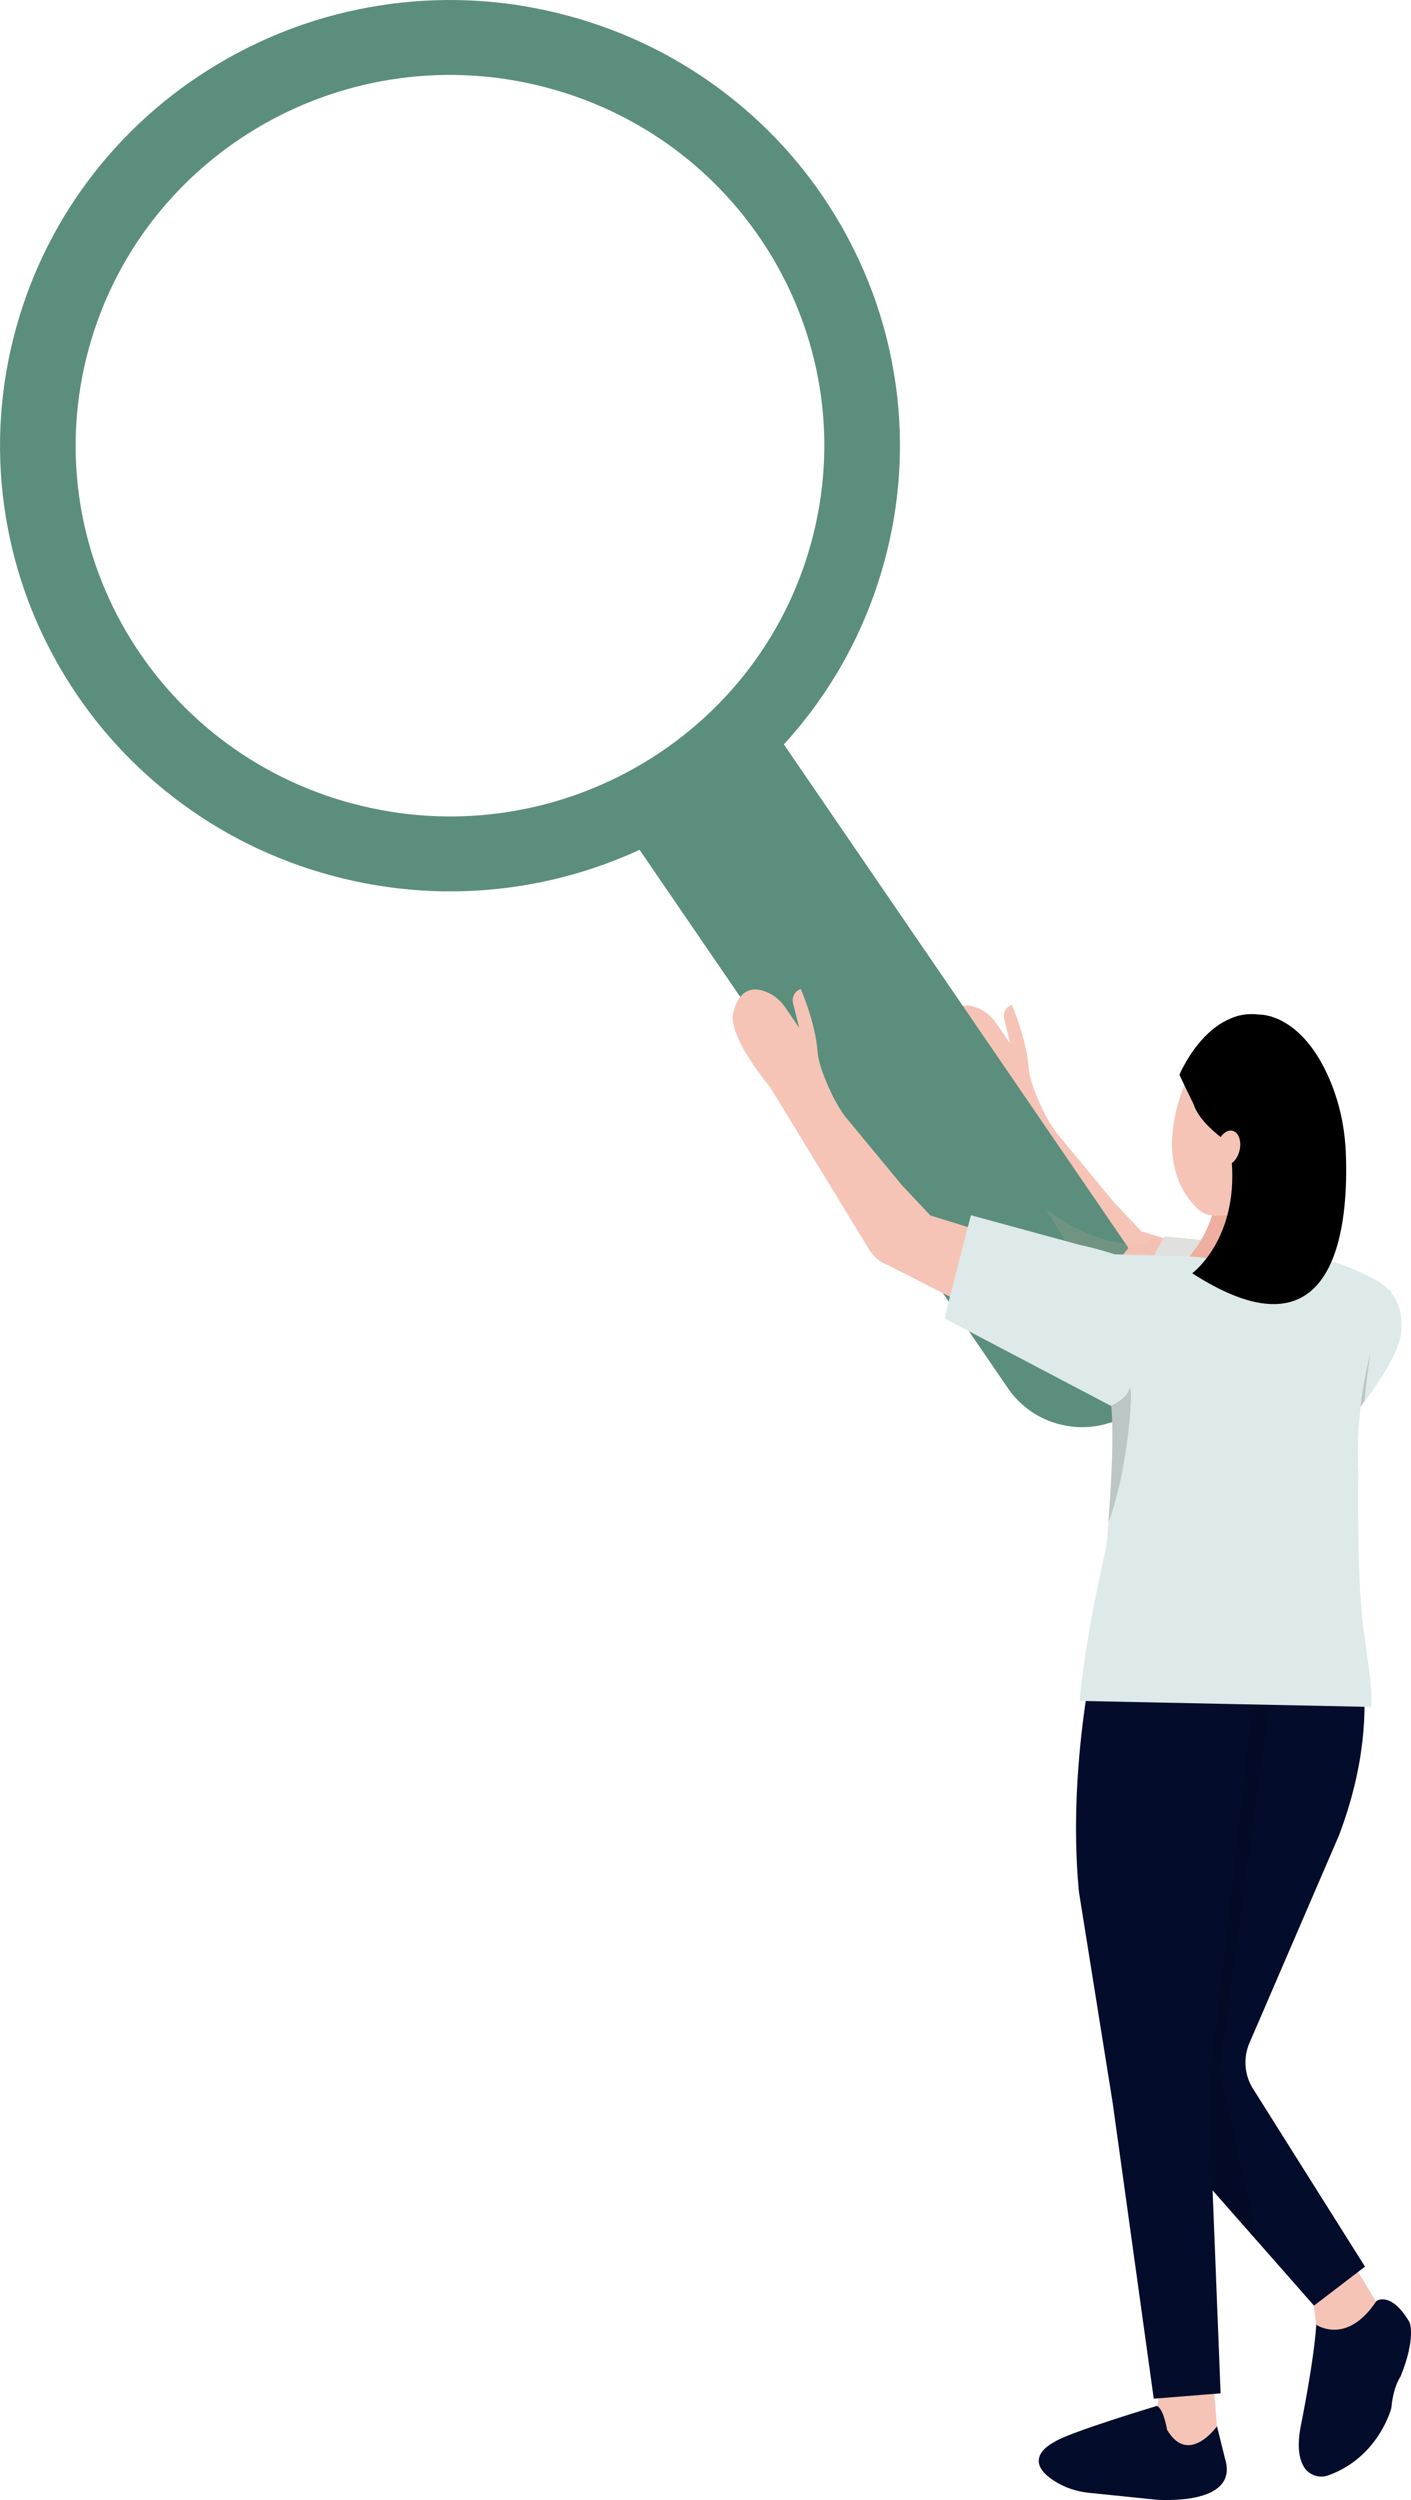 <svg width="48" height="85" viewBox="0 0 48 85" fill="none" xmlns="http://www.w3.org/2000/svg">
<g clip-path="url(#clip0_217_1934)">
<path d="M32.1 35.094C32.105 36.02 33.363 37.481 33.363 37.481L35.572 41.098L36.746 43.023C36.914 43.297 37.164 43.485 37.444 43.578C37.526 43.605 37.611 43.624 37.697 43.635C38.067 43.683 38.458 43.574 38.758 43.294L38.826 42.298L38.853 41.892L38.846 41.886L37.874 40.852L35.928 38.498C35.564 38.01 35.297 37.374 35.146 36.954C35.064 36.727 35.008 36.49 34.988 36.25C34.947 35.761 34.805 35.24 34.674 34.842C34.542 34.443 34.421 34.167 34.421 34.167C34.222 34.235 34.107 34.443 34.158 34.646L34.369 35.49L33.894 34.794C33.734 34.558 33.508 34.37 33.242 34.263C32.246 33.863 32.101 35.096 32.101 35.096L32.1 35.094Z" fill="#F5C4B6"/>
<path d="M30.475 13.117C30.209 11.176 29.572 9.327 28.585 7.621C27.597 5.915 26.307 4.437 24.749 3.227C23.136 1.975 21.308 1.068 19.315 0.533C17.323 -0.003 15.282 -0.135 13.251 0.138C11.29 0.402 9.422 1.032 7.699 2.01C5.975 2.988 4.482 4.265 3.26 5.806C1.995 7.403 1.079 9.213 0.538 11.186C-0.002 13.158 -0.136 15.178 0.14 17.189C0.406 19.13 1.043 20.98 2.03 22.686C3.018 24.392 4.309 25.87 5.866 27.079C7.479 28.332 9.307 29.238 11.3 29.774C13.293 30.309 15.333 30.442 17.365 30.169C19.326 29.905 21.194 29.275 22.917 28.297C24.64 27.319 26.134 26.042 27.355 24.501C28.62 22.904 29.536 21.094 30.077 19.121C30.618 17.148 30.752 15.129 30.476 13.117H30.475ZM11.973 27.317C5.187 25.494 1.179 18.57 3.02 11.852C4.862 5.135 11.856 1.167 18.642 2.99C25.428 4.813 29.436 11.736 27.595 18.454C25.753 25.171 18.759 29.139 11.974 27.316L11.973 27.317Z" fill="#5B8E7D"/>
<path d="M34.288 47.198L20.831 27.54C20.717 27.375 20.761 27.15 20.928 27.038L25.368 24.058C25.536 23.946 25.763 23.989 25.876 24.155L39.334 43.812C40.278 45.192 39.914 47.068 38.52 48.003C37.127 48.938 35.232 48.577 34.287 47.198H34.288Z" fill="#5B8E7D"/>
<path d="M37.438 43.58L39.264 44.51L40.049 44.91L40.585 45.184L40.634 45.208L43.348 46.592L43.861 45.279L44.509 43.623L42.792 43.091L40.678 42.436L40.199 42.288L39.579 42.095L39.344 42.022L39.25 41.993L38.855 41.871L38.846 41.882L38.5 42.299L37.972 42.936L37.52 43.481L37.443 43.575L37.438 43.58Z" fill="#F5C4B6"/>
<path d="M39.705 44.896L39.768 44.95L39.667 45.346L39.635 45.47L39.623 45.627L44.002 50.327C44.495 49.89 45.361 48.992 46.129 48.027C46.181 47.961 46.233 47.895 46.283 47.83C46.329 47.771 46.374 47.711 46.419 47.652C47.122 46.718 47.68 45.767 47.68 45.145C47.68 45.05 47.677 44.955 47.671 44.86C47.655 44.591 47.572 44.334 47.435 44.11C47.4 44.053 47.361 43.998 47.319 43.945C47.293 43.913 47.266 43.882 47.238 43.852C47.132 43.739 47.009 43.64 46.871 43.56C46.298 43.227 45.576 42.96 44.967 42.769C44.264 42.549 43.713 42.431 43.713 42.431L43.036 42.366L40.863 42.156L39.615 42.036L39.58 42.098L39.25 42.685L38.563 43.903L39.265 44.513L39.706 44.897L39.705 44.896Z" fill="#DEE9E9"/>
<path opacity="0.15" d="M46.128 48.024C46.144 48.194 46.182 48.327 46.226 48.427C46.241 48.222 46.26 48.022 46.283 47.826C46.329 47.767 46.374 47.708 46.419 47.648C46.484 46.898 46.616 46.027 46.622 45.991C46.177 46.964 46.089 47.608 46.129 48.023L46.128 48.024Z" fill="black"/>
<path d="M41.26 80.79L41.481 83.475L40.155 83.978L39.16 82.925L39.577 80.674L41.26 80.79Z" fill="#F5C4B6"/>
<path d="M39.702 82.609C39.702 82.609 39.59 81.912 39.358 81.799C39.358 81.799 36.297 82.717 35.856 83.033C35.856 83.033 34.691 83.586 35.848 84.339C36.206 84.572 36.614 84.71 37.035 84.753L39.298 84.985C39.298 84.985 42.189 85.243 41.672 83.587L41.4 82.491C41.4 82.491 40.432 83.856 39.702 82.61L39.702 82.609Z" fill="#040C2B"/>
<path d="M46.053 76.996L47.222 78.936L45.257 80.439L44.886 79.931L44.542 77.192L46.053 76.996Z" fill="#F5C4B6"/>
<path d="M47.949 78.953C47.949 78.953 48.183 79.476 47.645 80.8C47.645 80.8 47.397 81.13 47.331 81.876C47.331 81.876 46.899 83.553 45.179 84.163C44.863 84.276 44.507 84.144 44.34 83.844C44.193 83.581 44.113 83.147 44.261 82.428C44.261 82.428 44.696 80.295 44.777 79.039C44.777 79.039 45.813 79.762 46.826 78.23C46.826 78.23 47.318 77.881 47.949 78.954L47.949 78.953Z" fill="#040C2B"/>
<path d="M39.834 72.862L42.808 76.24L44.7 78.39L46.435 77.064L42.622 71.01C42.331 70.548 42.287 69.965 42.504 69.462L45.552 62.397C47.337 57.684 45.814 54.74 45.814 54.74L39.493 54.861L39.69 56.039L40.556 61.238L38.828 68.855C38.504 70.28 38.881 71.778 39.834 72.862Z" fill="#040C2B"/>
<path opacity="0.15" d="M39.834 72.862L42.808 76.24L41.482 70.389L43.413 56.264L39.69 56.039L40.556 61.238L38.828 68.855C38.504 70.28 38.881 71.778 39.834 72.862Z" fill="black"/>
<path d="M36.704 64.325L37.851 71.495L39.249 81.554L41.009 81.413L41.523 81.372L41.119 71.128L42.896 55.507L37.459 55.117C37.459 55.117 36.259 59.663 36.703 64.324L36.704 64.325Z" fill="#040C2B"/>
<path d="M40.138 43.045L40.534 44.935L40.587 45.185L40.592 45.208L40.635 45.209L41.923 45.237L43.862 45.281L44.393 45.292L45.386 44.141C45.234 43.978 45.123 43.653 45.042 43.245C45.013 43.096 44.987 42.935 44.966 42.767C44.934 42.529 44.91 42.277 44.892 42.021C44.799 40.745 44.847 39.395 44.847 39.395L42.029 40.287L41.386 40.491C41.339 41.175 41.111 41.735 40.862 42.154C40.802 42.257 40.739 42.351 40.679 42.437C40.396 42.835 40.138 43.046 40.138 43.046V43.045Z" fill="#EFAFA0"/>
<path opacity="0.15" d="M35.571 41.098L36.745 43.023C36.913 43.297 37.163 43.485 37.443 43.578L37.438 43.582L39.263 44.512L39.704 44.896L40.049 44.913L40.533 44.936L42.152 45.015L42.792 43.093L43.035 42.365L43.312 41.533L42.028 40.289L41.385 40.493C41.338 41.176 41.11 41.737 40.862 42.157L39.614 42.036L39.579 42.098L39.344 42.025L39.249 41.996L38.924 42.287C38.924 42.287 38.89 42.294 38.824 42.298C38.752 42.304 38.642 42.309 38.499 42.303C37.935 42.277 36.858 42.078 35.57 41.099L35.571 41.098Z" fill="#EFAFA0"/>
<path d="M45.093 36.98C45.093 36.98 44.77 41.608 41.217 41.322C41.063 41.31 40.919 41.248 40.803 41.149C40.304 40.721 39.152 39.333 40.506 36.362C40.506 36.362 43.781 32.229 45.094 36.98H45.093Z" fill="#F5C4B6"/>
<path d="M37.925 43.203V47.967H38.095L38.276 43.087L37.925 43.203Z" fill="#262C84"/>
<path d="M30.259 43.042L30.34 42.944L30.792 42.399L31.675 41.333L32.164 41.485L33.019 41.749L37.33 43.085L36.169 46.053L30.259 43.042Z" fill="#F5C4B6"/>
<path d="M30.694 40.31L28.747 37.956C28.384 37.468 28.117 36.831 27.966 36.412C27.884 36.185 27.828 35.949 27.808 35.708C27.767 35.219 27.625 34.699 27.494 34.3C27.362 33.902 27.241 33.625 27.241 33.625C27.042 33.693 26.927 33.901 26.978 34.104L27.188 34.949L26.714 34.252C26.553 34.016 26.328 33.828 26.061 33.721C25.065 33.321 24.92 34.554 24.92 34.554C24.926 35.479 26.183 36.94 26.183 36.94L29.567 42.482C29.783 42.837 30.14 43.047 30.517 43.094C30.887 43.142 31.279 43.033 31.578 42.753L31.673 41.351L30.694 40.31L30.694 40.31Z" fill="#F5C4B6"/>
<path d="M32.151 44.835L36.34 47.036L37.804 47.805L38.09 47.956L38.184 47.847L40.991 44.582C40.608 43.645 39.047 42.999 37.921 42.644C37.236 42.428 36.713 42.321 36.713 42.321L33.028 41.317L32.647 42.801L32.298 44.159L32.197 44.555L32.165 44.678L32.152 44.836L32.151 44.835Z" fill="#DEE9E9"/>
<path d="M36.725 57.83L46.648 58.034C46.704 57.501 46.529 56.488 46.382 55.384C46.15 53.658 46.205 50.023 46.205 50.023C46.178 49.468 46.188 48.935 46.226 48.43C46.24 48.225 46.26 48.025 46.282 47.829C46.328 47.435 46.389 47.062 46.459 46.711C46.509 46.46 46.564 46.221 46.621 45.994C46.621 45.994 46.621 45.993 46.621 45.993C46.85 45.091 47.123 44.386 47.318 43.943C47.324 43.929 47.33 43.916 47.336 43.902C47.303 43.876 47.286 43.867 47.286 43.867L47.236 43.85L46.792 43.7L46.409 43.569L44.392 42.885C44.392 42.885 44.391 42.886 44.389 42.887C43.199 43.946 42.892 43.063 42.116 42.932C40.857 42.72 40.412 42.717 40.412 42.717L39.249 42.684L37.922 42.645H37.91L37.925 43.202L37.868 43.221C37.827 43.232 37.787 43.244 37.747 43.256C37.694 43.272 37.643 43.29 37.593 43.309L37.6 43.523L37.735 47.21L37.743 47.432C37.743 47.432 37.775 47.511 37.803 47.794C37.803 47.798 37.804 47.802 37.804 47.806C37.853 48.304 37.884 49.411 37.705 51.76C37.685 52.011 37.664 52.277 37.64 52.558C37.639 52.567 37.639 52.575 37.637 52.584C37.621 52.65 37.544 52.979 37.438 53.473C37.361 53.834 37.27 54.283 37.175 54.782C37.002 55.71 36.822 56.809 36.724 57.83H36.725Z" fill="#DEE9E9"/>
<path d="M42.841 34.496C42.841 34.496 44.289 34.428 45.26 36.77C45.577 37.535 45.746 38.35 45.782 39.175C45.878 41.429 45.588 46.534 40.557 43.29C40.557 43.29 42.351 41.978 41.825 38.875C41.825 38.875 40.218 37.857 40.629 36.973C40.629 36.973 40.774 34.244 42.841 34.496Z" fill="black"/>
<path d="M41.407 38.938C41.331 39.259 41.44 39.558 41.65 39.607C41.86 39.655 42.092 39.435 42.168 39.114C42.243 38.793 42.135 38.494 41.925 38.445C41.714 38.396 41.483 38.617 41.407 38.938Z" fill="#F5C4B6"/>
<path d="M40.738 37.798C40.738 37.798 40.63 37.619 40.122 36.542C40.122 36.542 41.028 34.352 42.732 34.496C44.179 34.618 40.738 37.798 40.738 37.798L40.738 37.798Z" fill="black"/>
<path opacity="0.15" d="M37.705 51.76C38.422 49.877 38.577 46.842 38.417 47.239C38.31 47.503 38.045 47.681 37.803 47.793C37.803 47.797 37.804 47.801 37.804 47.806C37.853 48.303 37.885 49.411 37.705 51.759V51.76Z" fill="black"/>
</g>
<defs>
<clipPath id="clip0_217_1934">
<rect width="48" height="85" fill="white"/>
</clipPath>
</defs>
</svg>
